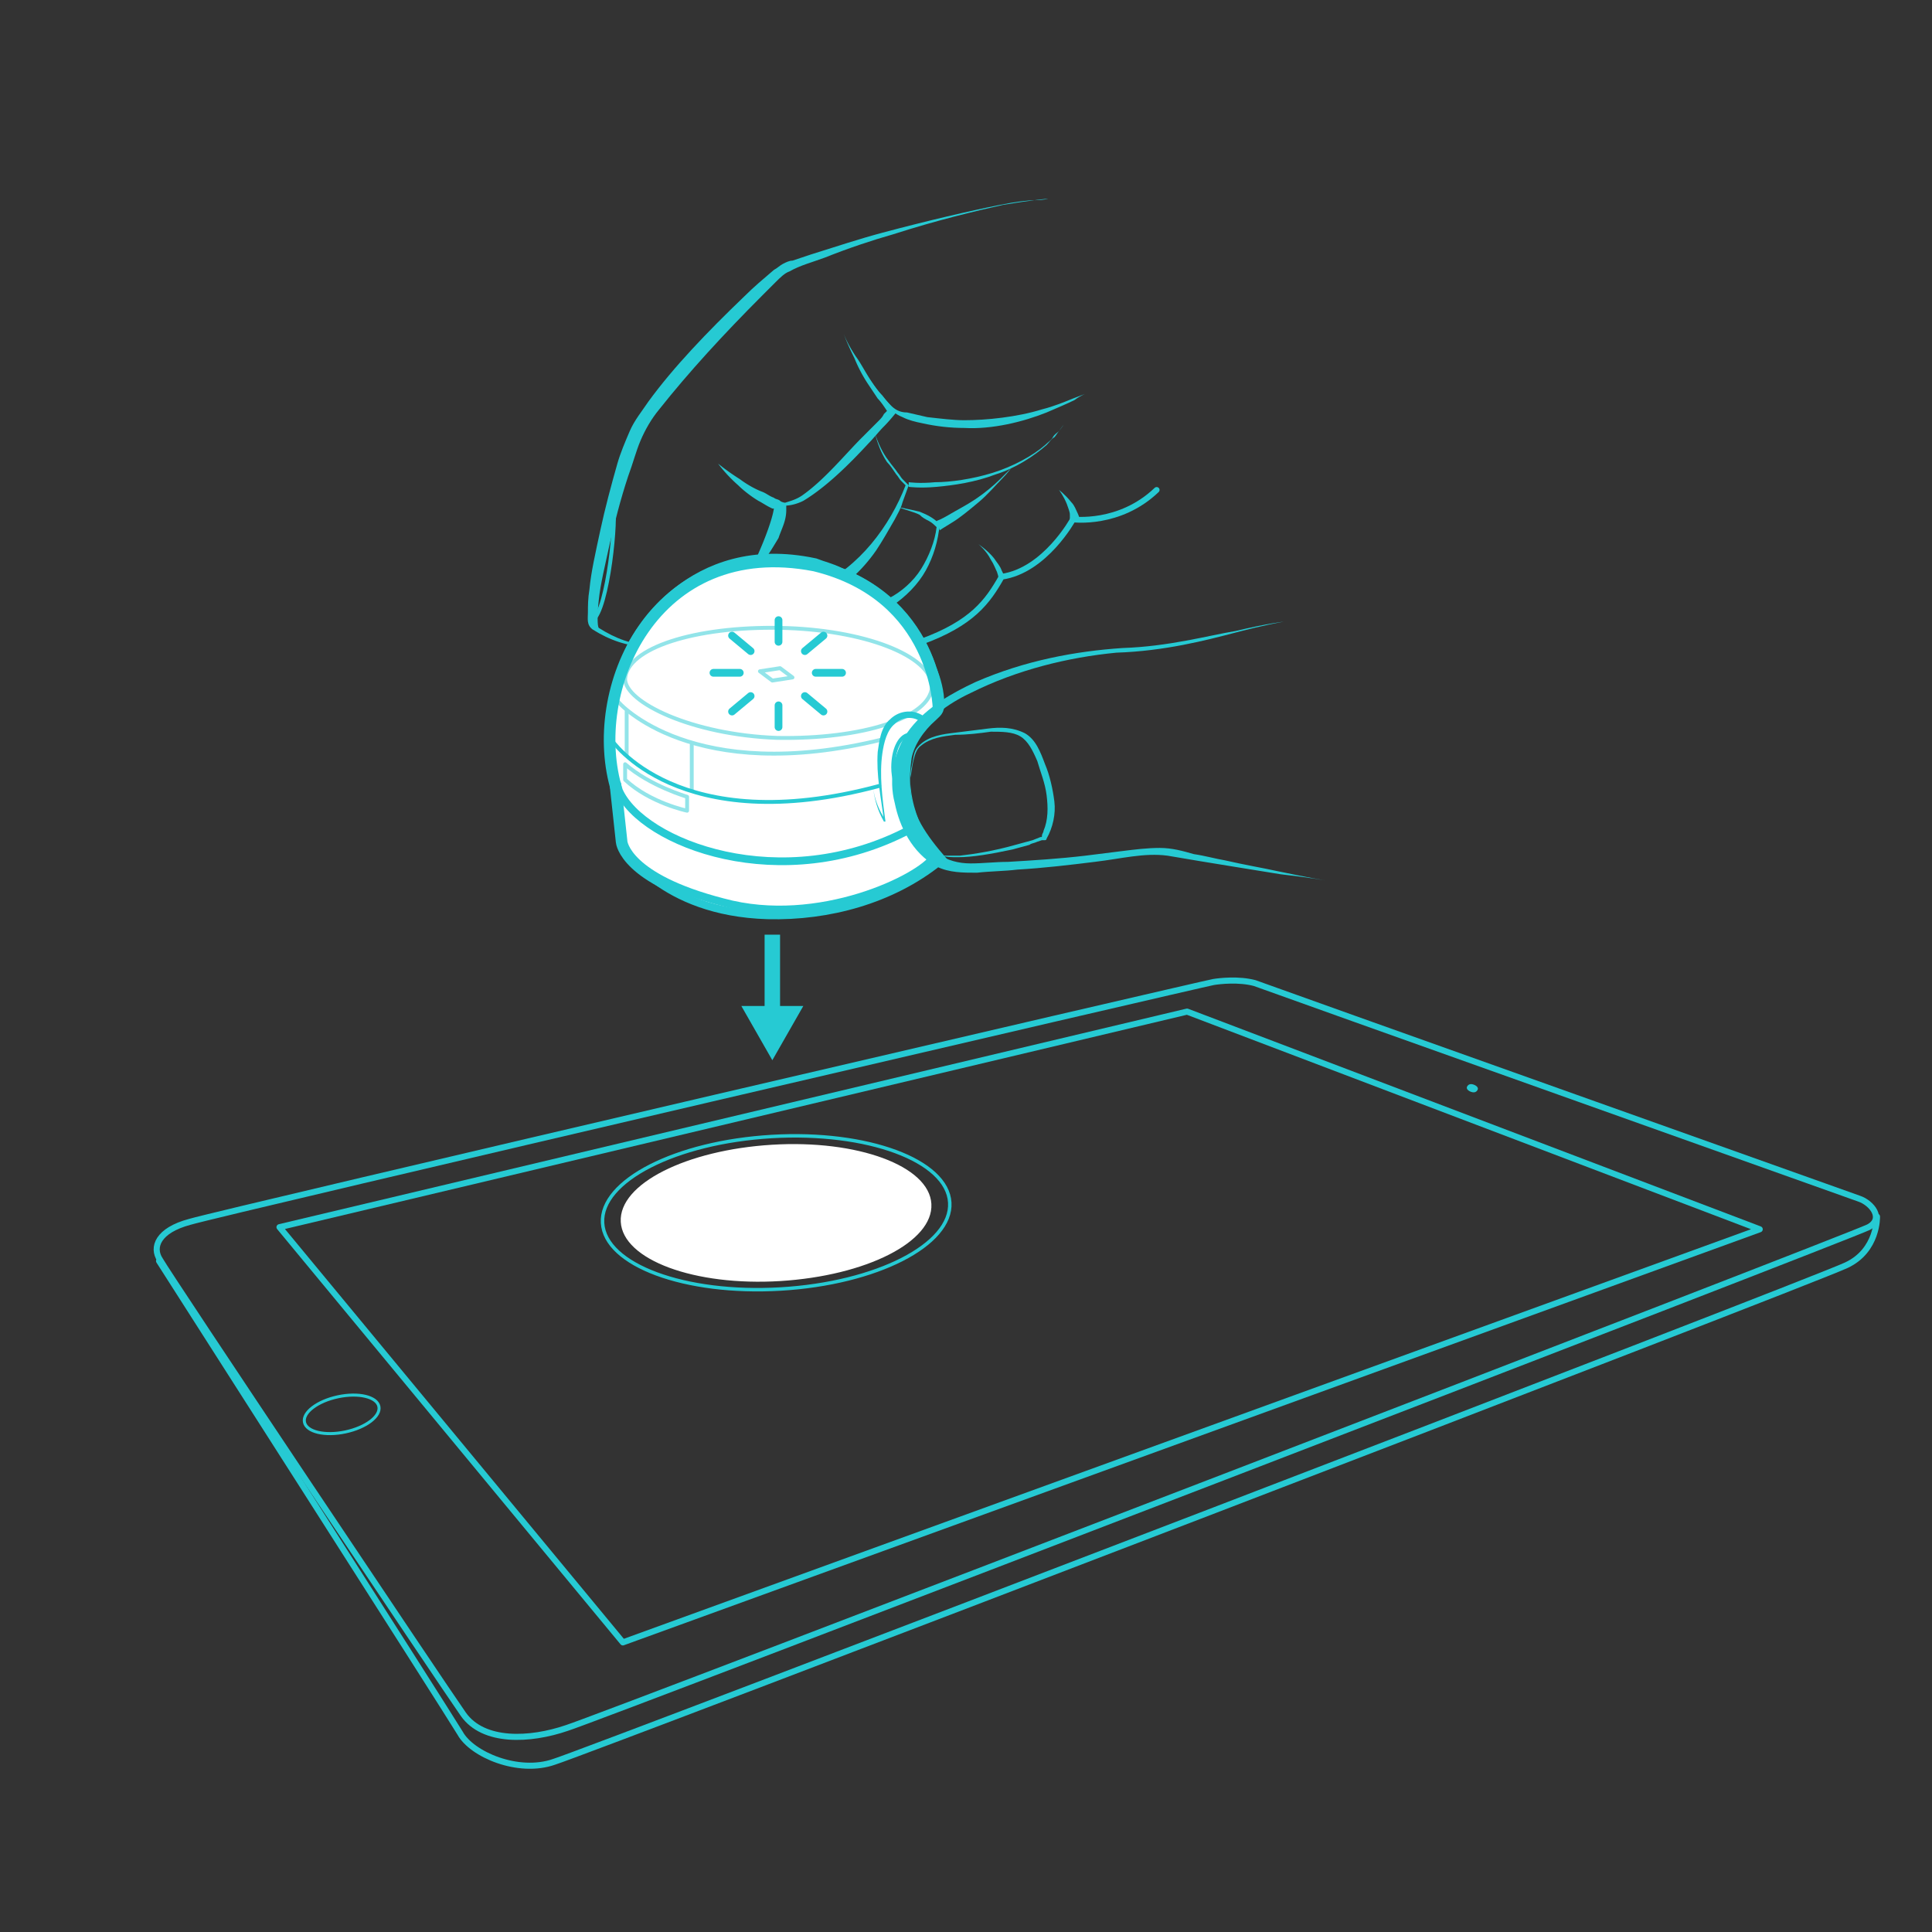 <svg xmlns="http://www.w3.org/2000/svg" xmlns:xlink="http://www.w3.org/1999/xlink" width="300" height="300" viewBox="0 0 300 300"><rect x="0" y="0" width="300" height="300" fill="#333333" stroke="none"/><path fill="#26CAD3" d="M115.837 90.036s.962-1.685 1.924-4.09c.962-2.166 2.166-5.294 2.406-6.978h-.241l-.48-.241c-.482-.241-1.204-.722-1.686-.962-1.203-.723-2.406-1.686-3.127-2.406-1.926-1.685-3.129-3.37-3.129-3.37s1.444 1.203 3.368 2.405c.964.723 2.167 1.445 3.37 1.926.722.241 1.204.722 1.924.962.241.241.722.241.963.482.241.24.722.24.962.48v.963c0 1.685-.721 2.887-1.203 4.332-.722 1.203-1.442 2.406-2.166 3.368a53.122 53.122 0 0 0-2.885 3.129"/><path fill="#26CAD3" d="M119.686 83.78s-1.443 2.407-4.572 7.458c-.48.723-.721 1.204-1.203 1.927-.48.721-.722 1.443-1.444 2.165-1.203 1.444-2.887 2.646-5.052 3.609-2.166.963-4.572 1.685-7.219 1.444-2.646 0-5.535-.962-8.181-2.646-.963-.721-.723-1.685-.723-2.647 0-.962 0-2.166.242-3.609.241-2.647.962-5.774 1.684-9.143.723-3.368 1.684-6.978 2.646-10.347.482-1.684 1.203-3.369 1.926-5.053.722-1.685 1.924-3.129 2.887-4.572 3.85-5.293 9.145-10.828 14.919-16.362 1.444-1.444 2.887-2.646 4.571-4.09.482-.24.963-.722 1.444-.963.48-.241.962-.48 1.444-.48l2.887-.964c3.85-1.203 7.459-2.406 11.069-3.369 7.219-1.924 13.476-3.368 18.289-4.331 2.406-.481 4.331-.722 5.534-.722 1.204 0 1.926-.24 1.926-.24s-2.647.24-6.979.962c-4.331.962-10.348 2.406-17.084 4.572-3.37.962-6.979 2.166-10.588 3.609-1.924.721-3.85 1.203-5.534 2.166-.721.24-1.443.962-2.166 1.684l-2.165 2.166c-5.776 5.775-11.31 11.791-15.881 17.565-1.203 1.444-2.166 3.129-2.888 4.812-.721 1.686-1.202 3.61-1.924 5.536-1.203 3.609-2.166 7.459-2.888 10.587-.721 3.369-1.444 6.256-1.684 8.663-.241 2.165-.241 4.089 0 4.33 2.646 1.686 5.293 2.647 7.94 2.647s5.053-.482 6.978-1.444c1.926-.962 3.609-2.166 4.812-3.609 1.204-1.444 1.926-2.887 2.647-4.089 2.887-5.056 4.33-7.222 4.33-7.222"/><path fill="#26CAD3" d="M118.002 76.802s.241 0 .481.241c.241.241.723.481 1.444.723.723.24 1.444.48 2.166.24.723-.24 1.685-.481 2.647-1.203 3.369-2.407 6.497-6.256 9.145-8.902.721-.723 1.683-1.685 2.406-2.406.481-.482.722-.723.962-1.204l.48-.482c-.48-.721-.962-1.443-1.443-1.924-.481-.723-.963-1.444-1.444-2.165a22.847 22.847 0 0 1-2.166-4.091c-1.203-2.406-1.685-3.85-1.685-3.85s.482 1.444 1.925 3.609c.722.963 1.444 2.407 2.406 3.85.482.722.963 1.444 1.685 2.166.721.962 1.444 1.685 2.166 2.647-.241.241-.962 1.203-1.925 2.166-.723.722-1.685 1.926-2.406 2.646-2.888 3.128-6.497 6.737-10.106 8.904-1.924.962-3.85.962-5.053.24-.48-.24-.962-.481-1.203-.722-.241-.243-.482-.483-.482-.483"/><path fill="#26CAD3" d="M133.884 57.312s.48.722 1.203 1.683c.721.963 1.684 2.407 3.127 3.851.722.721 1.444 1.203 2.647 1.203.962.241 2.166.481 3.127.722 2.166.241 4.092.481 5.775.481 3.37 0 8.182-.481 12.033-1.685 1.926-.48 3.609-1.203 4.812-1.684 1.204-.481 1.927-.723 1.927-.723s-.723.241-1.686.963c-.962.481-2.647 1.204-4.332 1.925-3.609 1.445-8.423 2.647-12.754 2.406-2.166 0-4.332-.241-6.497-.721-1.202-.24-2.166-.482-3.129-.963-1.202-.481-1.924-1.204-2.645-1.925-1.444-1.444-2.167-2.887-2.647-4.091-.722-.72-.961-1.442-.961-1.442m11.549 75.314s.241 0 .963.241h2.647c2.166-.241 5.295-.723 8.664-1.686.962-.24 1.684-.48 2.647-.721l1.203-.481c.24 0 .24 0 .24-.24s.241-.481.241-.722c.722-1.685.722-3.61.48-5.534-.24-1.926-.962-3.609-1.442-5.294-.723-1.685-1.445-3.128-2.649-3.851-1.202-.721-2.886-.721-4.571-.721-1.686.241-3.61.48-5.535.48-1.925.241-3.85.482-5.294 1.685-.721.482-.962 1.444-1.204 2.406-.241.962-.241 1.685-.481 2.646-.241 3.369.963 6.497 1.925 8.422 1.444 2.167 2.166 3.37 2.166 3.37s-.721-.962-1.685-2.887c-.962-1.925-2.166-4.572-2.406-8.182 0-.961 0-1.683.24-2.647.241-.961.241-1.924.723-2.645 1.203-1.685 3.368-2.167 5.292-2.406l5.776-.723c1.926-.241 3.851-.241 5.775.723 1.685.962 2.407 2.887 3.129 4.812.721 1.685 1.204 3.85 1.444 5.775.241 1.924-.24 4.09-1.204 5.774 0 0 0 .241-.24.241h-.481l-.721.241c-.483.24-.964.24-1.204.48-.963.242-1.686.482-2.647.723-3.369.721-6.258 1.203-8.422 1.203-.963 0-1.925 0-2.407-.241-.721-.241-.962-.241-.962-.241"/><path fill="none" stroke="#26CAD3" stroke-width=".602" stroke-linecap="round" stroke-linejoin="round" stroke-miterlimit="10" d="M95.143 78.727c.721.962-.722 16.121-3.128 17.565"/><path fill="#26CAD3" d="M126.905 91c6.497-2.888 11.31-9.385 13.716-15.641l-.721-.723c-.241-.242-.482-.721-.723-.962-.481-.722-.962-1.443-1.444-1.924-.962-1.444-1.443-2.889-1.924-4.573.481 1.444 1.203 3.129 2.165 4.332.482.722.963 1.203 1.444 1.924.241.241.482.723.721.962l.963.964-.963 2.646c-.239.963-.721 1.684-1.202 2.646-.963 1.685-1.925 3.369-2.887 4.812-2.165 3.129-5.054 5.774-8.421 7.459L126.905 91zm14.197-16.123s1.685.241 4.09 0c2.406 0 5.775-.482 8.904-1.444 3.129-.961 6.258-2.646 8.183-4.331.481-.481.962-.723 1.204-1.203.24-.482.721-.723.962-.963l.723-.963s-.241.241-.723.963c-.241.24-.48.722-.722.963-.482.241-.724.721-1.204 1.203-1.926 1.684-4.812 3.609-7.941 4.572-3.128 1.203-6.497 1.685-9.145 1.924-2.646.241-4.331 0-4.331 0v-.721z"/><path fill="none" stroke="#26CAD3" stroke-width="2.401" d="M126.424 87.871c-19.25-4.09-27.191 11.55-27.672 12.271-6.256 12.753-2.646 22.138-2.646 22.138l1.202 8.902s5.535 9.866 21.897 10.349c9.384.239 19.009-2.406 26.227-8.183-1.444-1.683-2.888-3.608-3.85-5.534-1.683-3.368-1.683-6.978-1.203-10.346.481-2.406 2.165-4.812 4.091-6.497.721-.722.961-.722.961-1.685 0-1.683-.481-3.609-1.202-5.292-2.166-6.738-7.219-12.032-13.957-14.678-1.442-.723-2.645-.964-3.848-1.445z"/><path fill="none" stroke="#26CAD3" stroke-width="2.401" d="M145.433 110.008s-.241-17.325-19.008-21.896c-24.785-4.812-35.132 19.25-30.318 34.65 3.609 8.18 25.265 16.602 45.236 6.015"/><path fill="none" stroke="#26CAD3" stroke-width="2.401" d="M95.864 121.798l.963 8.903s.481 5.534 15.401 9.384c14.917 4.09 30.799-3.85 32.724-6.978"/><path fill="#FFF" d="M126.424 87.871c-19.25-4.09-27.191 11.55-27.672 12.271-6.256 12.753-2.646 22.138-2.646 22.138l1.202 8.902s5.535 9.866 21.897 10.349c9.384.239 19.009-2.406 26.227-8.183-1.444-1.683-2.888-3.608-3.85-5.534-1.683-3.368-1.683-6.978-1.203-10.346.481-2.406 2.165-4.812 4.091-6.497.721-.722.961-.722.961-1.685 0-1.683-.481-3.609-1.202-5.292-2.166-6.738-7.219-12.032-13.957-14.678-1.442-.723-2.645-.964-3.848-1.445"/><path fill="none" stroke="#26CAD3" stroke-width="1.201" stroke-linecap="round" stroke-linejoin="round" stroke-miterlimit="10" d="M145.433 110.008s-.241-17.325-19.008-21.896c-24.785-4.812-35.132 19.25-30.318 34.65 3.609 8.18 25.265 16.602 45.236 6.015"/><path fill="none" stroke="#26CAD3" stroke-width="1.201" stroke-linecap="round" stroke-linejoin="round" stroke-miterlimit="10" d="M95.864 121.798l.963 8.903s.481 5.534 15.401 9.384c14.917 4.09 30.799-3.85 32.724-6.978"/><path fill="#26CAD3" d="M199.338 96.533s-2.889.482-7.46 1.685c-4.571 1.204-11.068 2.887-18.528 3.128-7.461.721-15.403 2.647-22.622 6.257-3.61 1.683-6.739 4.089-8.663 6.978-1.927 3.127-2.166 6.737-1.444 9.625.722 3.128 2.166 6.256 5.053 8.422 1.443.962 3.128 1.444 5.054 1.444 1.925 0 3.85-.241 5.775-.241 4.09-.241 7.941-.482 12.033-.962l5.775-.723c1.926-.24 3.85-.48 5.776-.48 1.924 0 3.609.48 5.293.962 1.684.241 3.368.721 4.811.962 3.131.722 6.017 1.203 8.183 1.685 4.572.962 7.459 1.444 7.459 1.444s-2.646-.481-6.978-.964c-4.329-.722-10.587-1.683-17.564-2.886-3.608-.482-7.22.48-11.311.962-3.852.481-7.942.962-12.034 1.202-1.926.242-4.091.242-6.257.482-2.166 0-4.332 0-6.257-.963-3.85-2.166-5.774-6.255-6.497-9.865-.963-3.609-.24-8.182 2.406-11.55 2.646-3.369 6.497-5.534 10.107-7.218 7.7-3.369 15.642-4.813 22.862-5.294 7.218-.241 13.235-1.925 17.566-2.647 5.055-1.204 7.462-1.445 7.462-1.445m-61.365-3.61c1.927-.962 3.851-2.646 5.054-4.572s2.165-4.332 2.406-6.497c-.241-.24-.721-.721-1.202-.962-.482-.241-.963-.482-1.444-.962-.963-.481-2.166-.722-3.369-1.203 1.204.241 2.406.481 3.369.722 1.203.481 2.166.962 3.129 1.925-.241 2.646-.963 5.052-2.167 7.219-1.203 2.166-3.127 4.09-5.293 5.534l-.483-1.204z"/><path fill="#26CAD3" d="M145.433 80.893s.722-.241 1.925-.962c1.204-.722 2.647-1.444 4.092-2.406 1.443-.962 2.889-2.165 3.851-3.129l1.684-1.684s-.48.722-1.442 1.684c-.964.964-2.167 2.407-3.609 3.61-1.445 1.203-2.889 2.406-4.092 3.129-1.203.721-1.924 1.203-1.924 1.203l-.485-1.445z"/><path fill="none" stroke="#26CAD3" stroke-width=".9" stroke-linecap="round" stroke-linejoin="round" stroke-miterlimit="10" d="M143.027 99.66c7.94-2.886 10.347-6.254 12.514-10.105 6.737-.962 11.068-8.904 11.068-8.904s7.22.963 12.997-4.572"/><path fill="#26CAD3" d="M155.06 89.796s0-.241-.242-.964c-.24-.48-.479-1.203-.962-1.924-.722-1.444-1.924-2.406-1.924-2.406s1.442.962 2.406 2.165c.479.723.962 1.204 1.203 1.926l.479.962-.96.241zm11.069-9.145v-.721c0-.481-.24-.962-.48-1.685-.481-1.203-1.204-2.166-1.204-2.166s.962.722 1.926 1.925c.48.481.721 1.203.962 1.684.241.482.241.722.241.722l-1.445.241zm-23.102 31.522c-.962-.962-2.889-.962-4.091.241-1.204.962-1.684 2.887-1.925 4.572-.482 3.369 0 6.978.482 10.587h-.241c-.962-1.684-1.444-3.369-1.685-5.293.241 1.924.962 3.609 1.926 5.053h-.241c-.481-3.61-1.203-6.978-.962-10.587.24-1.684.481-3.85 1.925-5.054 1.444-1.443 3.851-1.684 5.534-.239l-.722.72z"/><path fill="none" stroke="#26CAD3" stroke-width=".602" stroke-linecap="round" stroke-linejoin="round" stroke-miterlimit="10" d="M139.899 123.242c-.723-.962-1.204-2.407-1.204-4.091 0-2.647.962-4.812 2.406-5.053"/><g opacity=".5"><defs><path id="a" d="M95.624 97.015h49.328v29.114H95.624z"/></defs><clipPath id="b"><use xlink:href="#a" overflow="visible"/></clipPath><path clip-path="url(#b)" fill="none" stroke="#26CAD3" stroke-width=".602" stroke-linecap="round" stroke-linejoin="round" stroke-miterlimit="10" d="M144.711 106.639c-.24 4.813-10.828 8.181-24.062 7.94-13.234-.482-23.582-5.534-23.582-9.143.241-4.813 10.828-8.182 24.063-7.942 12.993.242 23.581 4.333 23.581 9.145z"/><defs><path id="c" d="M95.624 97.015h49.328v29.114H95.624z"/></defs><clipPath id="d"><use xlink:href="#c" overflow="visible"/></clipPath><path clip-path="url(#d)" fill="none" stroke="#26CAD3" stroke-width=".602" stroke-linecap="round" stroke-linejoin="round" stroke-miterlimit="10" d="M106.693 123.723v2.166s-5.775-1.203-9.625-4.812v-2.407c3.85 3.369 9.625 5.053 9.625 5.053z"/><defs><path id="e" d="M95.624 97.015h49.328v29.114H95.624z"/></defs><clipPath id="f"><use xlink:href="#e" overflow="visible"/></clipPath><path clip-path="url(#f)" fill="none" stroke="#26CAD3" stroke-width=".602" stroke-linecap="round" stroke-linejoin="round" stroke-miterlimit="10" d="M95.864 108.805c.242.48 11.791 13.234 41.147 6.016"/><defs><path id="g" d="M95.624 97.015h49.328v29.114H95.624z"/></defs><clipPath id="h"><use xlink:href="#g" overflow="visible"/></clipPath><path clip-path="url(#h)" fill="none" stroke="#26CAD3" stroke-width=".602" stroke-linecap="round" stroke-linejoin="round" stroke-miterlimit="10" d="M107.415 115.542v7.219"/><defs><path id="i" d="M95.624 97.015h49.328v29.114H95.624z"/></defs><clipPath id="j"><use xlink:href="#i" overflow="visible"/></clipPath><path clip-path="url(#j)" fill="none" stroke="#26CAD3" stroke-width=".602" stroke-linecap="round" stroke-linejoin="round" stroke-miterlimit="10" d="M97.308 110.489v6.738"/><defs><path id="k" d="M95.624 97.015h49.328v29.114H95.624z"/></defs><clipPath id="l"><use xlink:href="#k" overflow="visible"/></clipPath><path clip-path="url(#l)" fill="none" stroke="#26CAD3" stroke-width=".602" stroke-linecap="round" stroke-linejoin="round" stroke-miterlimit="10" d="M123.056 105.195l-3.129.481-1.925-1.443 3.128-.481z"/></g><path fill="none" stroke="#26CAD3" stroke-width=".602" stroke-linecap="round" stroke-linejoin="round" stroke-miterlimit="10" d="M94.902 114.82s10.347 15.64 41.627 7.218"/><path fill="none" stroke="#26CAD3" stroke-width="2.401" stroke-linejoin="round" d="M119.927 145.139v12.514"/><path fill="#26CAD3" d="M115.114 156.209l4.813 8.422 4.812-8.422z"/><path fill="none" stroke="#26CAD3" stroke-width="1.201" stroke-linecap="round" stroke-linejoin="round" stroke-miterlimit="10" d="M120.889 96.292v3.368m0 9.866v3.369m9.865-8.421h-4.088m-11.793 0h-4.089m17.084 6.015l-2.889-2.406m-8.421-6.979l-2.888-2.406m14.198 0l-2.889 2.406m-8.421 6.979l-2.888 2.406"/><path fill="none" stroke="#26CAD3" stroke-width=".943" stroke-linecap="round" stroke-linejoin="round" stroke-miterlimit="10" d="M43.399 190.554l140.929-33.472 88.921 33.8-176.53 64.147z"/><path fill="none" stroke="#26CAD3" stroke-width=".943" stroke-linecap="round" stroke-linejoin="round" stroke-miterlimit="10" d="M29.454 189.733c4.922-1.478 157.827-37.082 158.976-37.246.985-.163 3.938-.492 6.399.164 2.623.985 92.036 32.817 93.843 33.473 1.967.656 3.936 3.117 1.475 4.43-3.281 1.641-196.38 75.96-202.123 77.765-5.742 1.969-12.96 2.297-16.078-2.133-3.117-4.43-45.937-68.412-47.085-70.547-1.313-1.967-.329-4.593 4.593-5.906z"/><path fill="none" stroke="#26CAD3" stroke-width=".943" stroke-linecap="round" stroke-linejoin="round" stroke-miterlimit="10" d="M24.697 195.804s44.788 70.055 46.757 73.335c1.805 3.281 9.023 6.398 14.601 4.43 5.742-1.805 194.74-74.32 200.647-77.109 4.923-2.295 4.757-7.546 4.757-7.546"/><ellipse transform="rotate(-101.971 53.067 219.609)" fill="none" stroke="#26CAD3" stroke-width=".471" stroke-linecap="round" stroke-linejoin="round" stroke-miterlimit="10" cx="53.059" cy="219.596" rx="2.789" ry="5.906"/><path fill="#26CAD3" d="M229.444 169.225c-.163.329-.491.492-.983.329-.492-.164-.82-.493-.657-.82.165-.329.492-.493.985-.329.492.163.82.491.655.82"/><path fill="none" d="M-23.243 28.677h397.511v299.341H-23.243z"/><path fill="#FFF" d="M96.391 189.733c-.328-5.905 10.171-11.155 23.46-11.976 13.289-.821 24.445 3.28 24.773 9.187.327 5.906-10.172 11.155-23.461 11.976s-24.444-3.281-24.772-9.187"/><ellipse transform="rotate(86.635 120.525 188.313)" fill="none" stroke="#26CAD3" stroke-width=".538" stroke-miterlimit="10" cx="120.529" cy="188.316" rx="11.86" ry="27.003"/></svg>